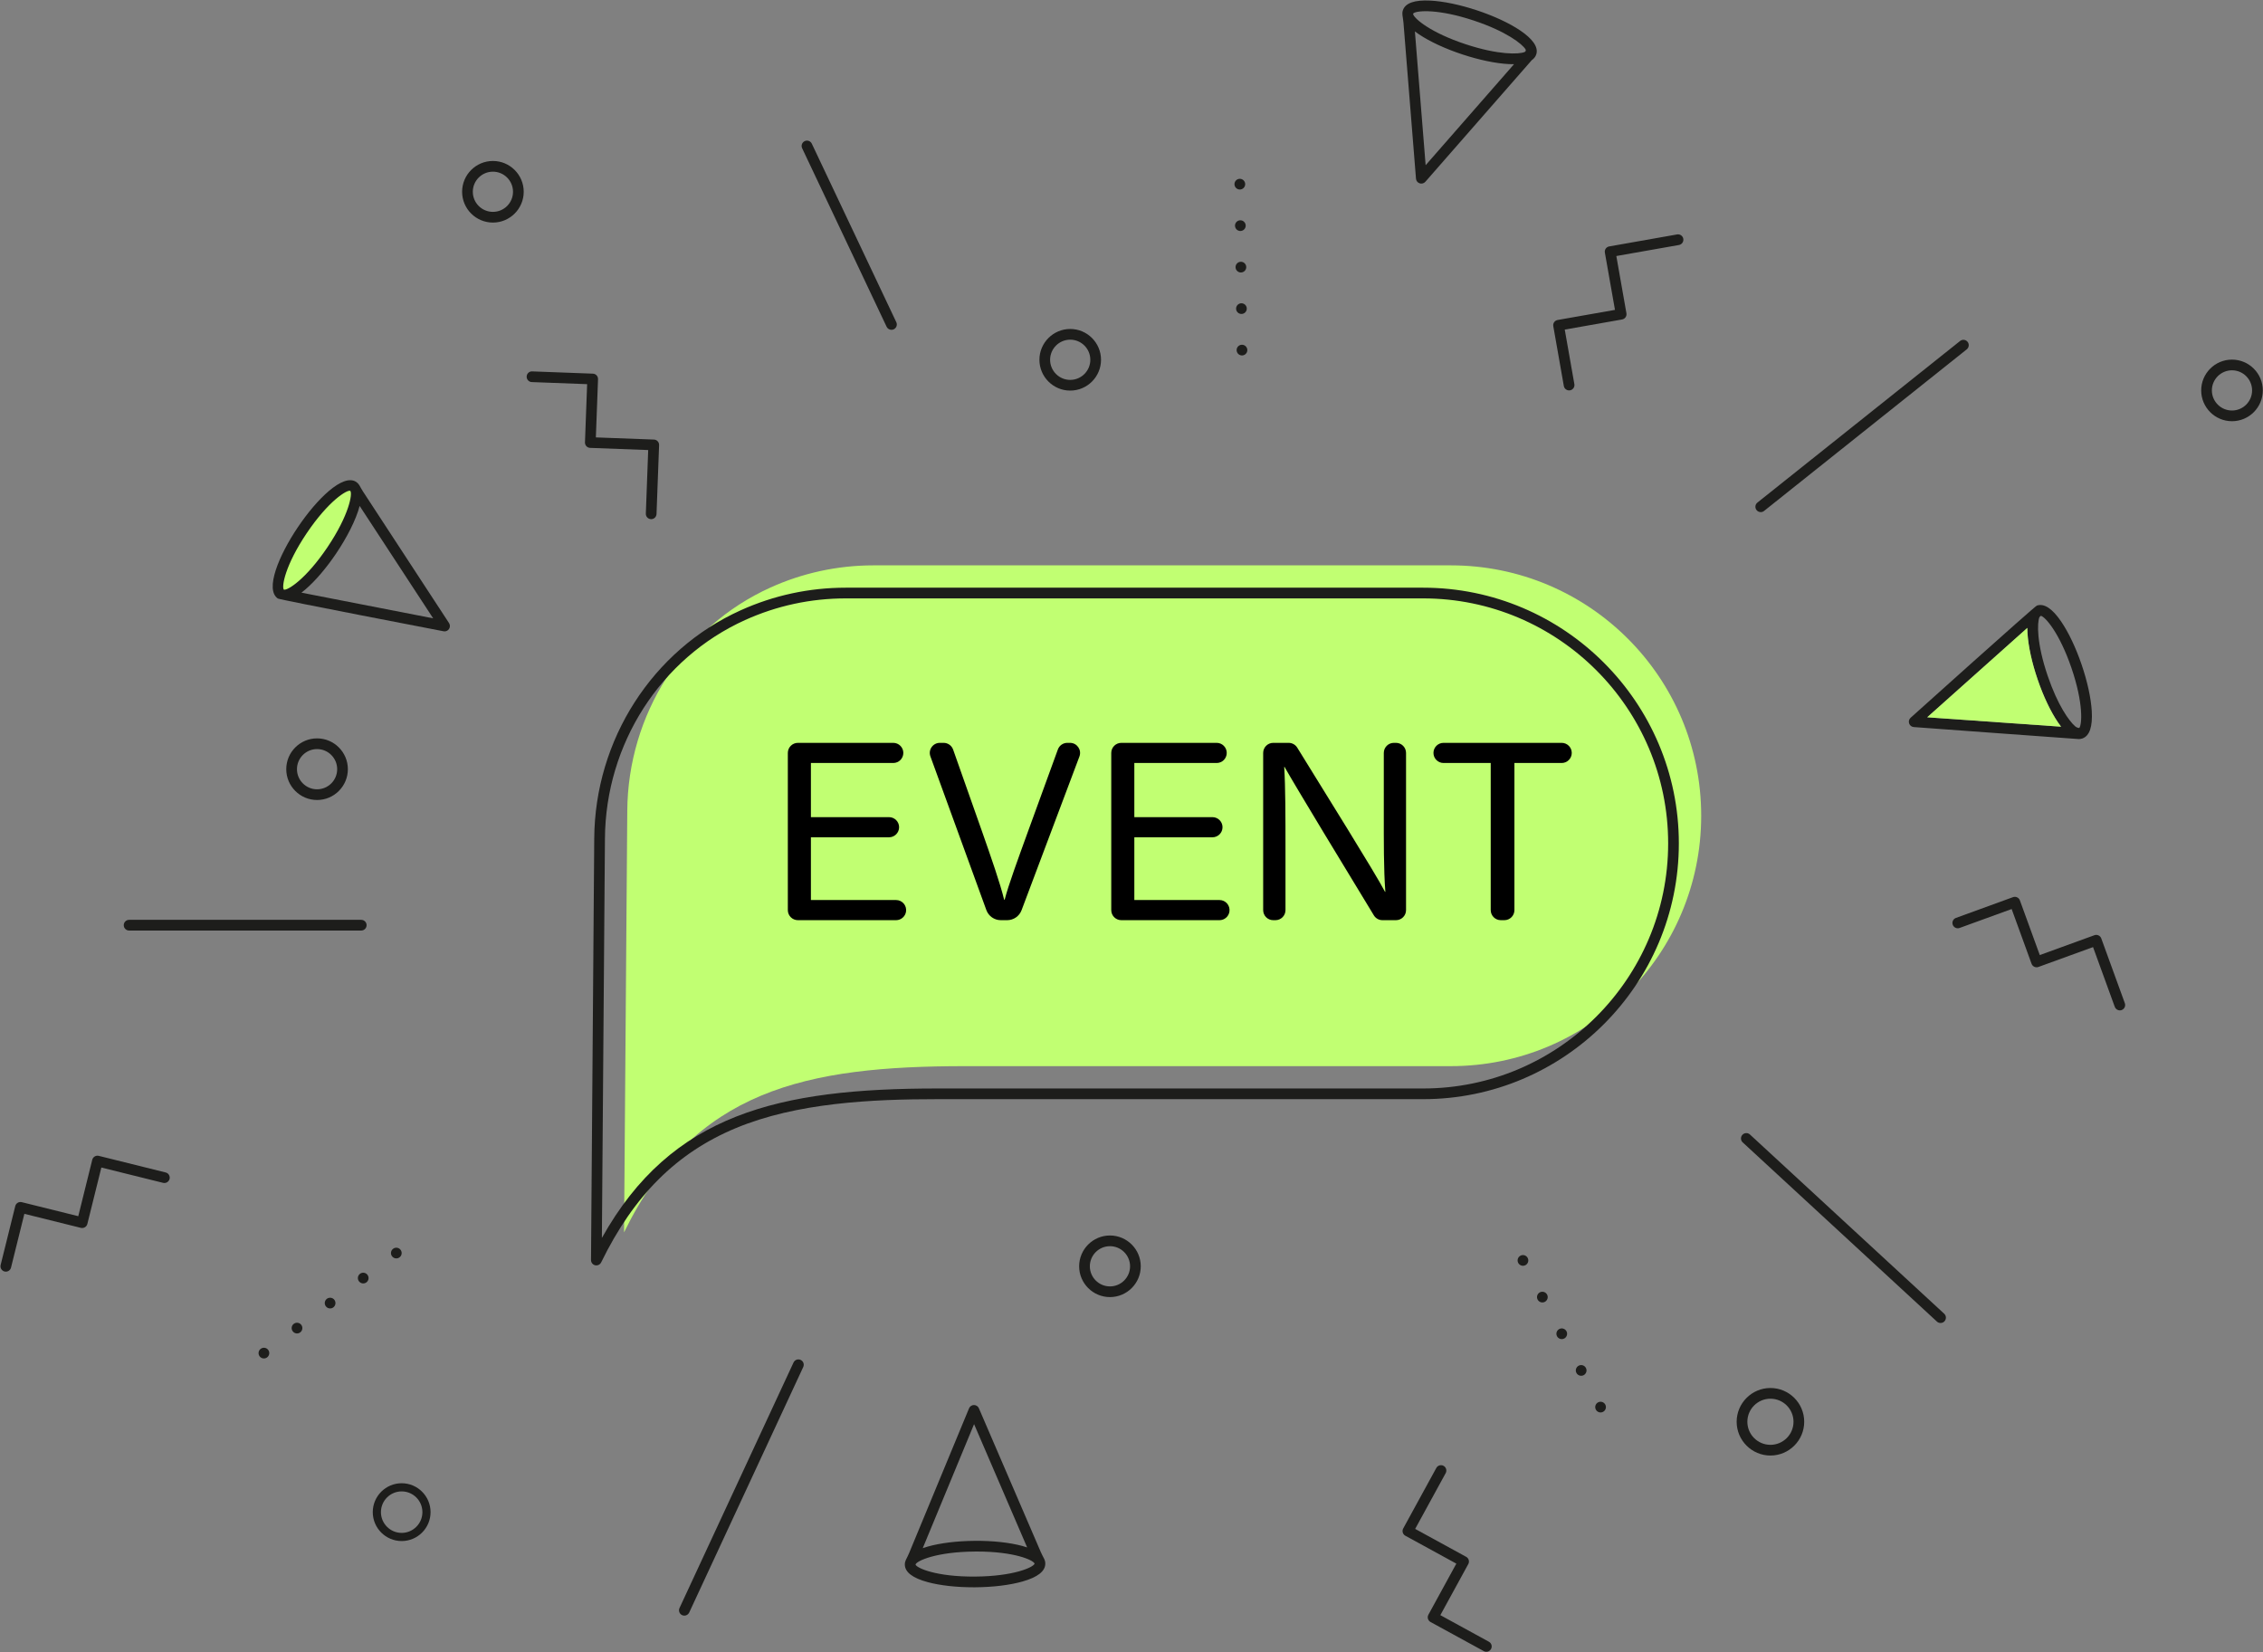 <?xml version="1.0" encoding="UTF-8" standalone="no"?><svg xmlns="http://www.w3.org/2000/svg" xmlns:xlink="http://www.w3.org/1999/xlink" fill="#000000" height="341.8" preserveAspectRatio="xMidYMid meet" version="1" viewBox="-0.1 -0.1 468.2 341.8" width="468.2" zoomAndPan="magnify"><rect x="-0.1" y="-0.1" width="468.2" height="341.8" fill="#808080" stroke="none"/><defs><clipPath id="a"><path d="M 290 303 L 309 303 L 309 341.641 L 290 341.641 Z M 290 303"/></clipPath><clipPath id="b"><path d="M 455 74 L 468.059 74 L 468.059 88 L 455 88 Z M 455 74"/></clipPath></defs><g><g id="change1_1"><path d="M 300.062 220.477 L 199.605 220.477 C 166.688 220.477 143.449 225.281 129.012 254.863 L 129.012 254.867 L 129.68 167.645 C 129.812 147.82 141.242 129.617 159.312 121.453 C 165.848 118.496 173.074 116.867 180.629 116.867 L 300.062 116.867 C 328.676 116.867 351.867 140.062 351.867 168.672 C 351.867 197.281 328.676 220.477 300.062 220.477" fill="#c1ff72"/></g><g id="change2_3"><path d="M 174.898 123.703 C 167.641 123.703 160.621 125.215 154.039 128.188 C 136.562 136.09 125.188 153.828 125.059 173.383 L 124.426 256.02 C 138.816 230.281 161.031 225.098 193.879 225.098 L 294.336 225.098 C 322.289 225.098 345.031 202.355 345.031 174.398 C 345.031 146.445 322.289 123.703 294.336 123.703 Z M 123.281 261.703 C 123.199 261.703 123.113 261.691 123.027 261.672 C 122.527 261.555 122.172 261.102 122.176 260.586 L 122.844 173.367 C 122.98 152.953 134.863 134.426 153.129 126.172 C 160 123.066 167.324 121.488 174.898 121.488 L 294.336 121.488 C 323.508 121.488 347.242 145.227 347.242 174.398 C 347.242 203.574 323.508 227.309 294.336 227.309 L 193.879 227.309 C 180.328 227.309 164.766 228.023 152.074 233.324 C 139.863 238.43 131.027 247.246 124.277 261.078 C 124.09 261.469 123.699 261.703 123.281 261.703" fill="#1d1d1b"/></g><g id="change2_4"><path d="M 1.109 262.992 C 1.02 262.992 0.93 262.98 0.84 262.961 C 0.246 262.812 -0.113 262.211 0.031 261.617 L 3.059 249.426 C 3.129 249.141 3.309 248.895 3.562 248.742 C 3.812 248.594 4.113 248.547 4.398 248.617 L 16.094 251.52 L 18.988 239.848 C 19.137 239.254 19.734 238.891 20.328 239.035 L 34.176 242.473 C 34.77 242.621 35.129 243.219 34.984 243.812 C 34.836 244.406 34.234 244.766 33.641 244.621 L 20.871 241.453 L 17.973 253.125 C 17.828 253.719 17.227 254.078 16.633 253.934 L 4.941 251.031 L 2.18 262.152 C 2.055 262.656 1.605 262.992 1.109 262.992" fill="#1d1d1b"/></g><g id="change2_5"><path d="M 134.625 107.312 C 134.609 107.312 134.598 107.312 134.582 107.309 C 133.973 107.289 133.496 106.773 133.52 106.164 L 134.008 93.012 L 121.988 92.562 C 121.695 92.555 121.422 92.426 121.219 92.211 C 121.02 91.996 120.914 91.711 120.926 91.414 L 121.375 79.379 L 109.926 78.949 C 109.316 78.926 108.84 78.414 108.863 77.801 C 108.887 77.191 109.395 76.707 110.012 76.738 L 122.562 77.207 C 123.176 77.23 123.652 77.742 123.629 78.352 L 123.18 90.395 L 135.199 90.844 C 135.492 90.852 135.77 90.98 135.969 91.195 C 136.168 91.41 136.273 91.695 136.262 91.988 L 135.73 106.246 C 135.707 106.844 135.219 107.312 134.625 107.312" fill="#1d1d1b"/></g><g clip-path="url(#a)" id="change2_2"><path d="M 307.414 341.641 C 307.234 341.641 307.055 341.598 306.887 341.504 L 295.863 335.477 C 295.328 335.18 295.133 334.508 295.426 333.973 L 301.207 323.402 L 290.652 317.629 C 290.117 317.336 289.922 316.664 290.215 316.129 L 297.062 303.613 C 297.355 303.074 298.027 302.879 298.566 303.172 C 299.102 303.465 299.297 304.137 299.004 304.676 L 292.688 316.219 L 303.238 321.992 C 303.777 322.285 303.973 322.957 303.68 323.492 L 297.898 334.062 L 307.945 339.562 C 308.484 339.855 308.68 340.527 308.387 341.062 C 308.188 341.434 307.809 341.641 307.414 341.641" fill="#1d1d1b"/></g><g id="change2_6"><path d="M 438.473 208.941 C 438.023 208.941 437.598 208.66 437.434 208.211 L 432.938 195.848 L 421.633 199.957 C 421.062 200.164 420.426 199.867 420.215 199.293 L 416.098 187.973 L 405.328 191.887 C 404.758 192.098 404.121 191.801 403.91 191.227 C 403.703 190.652 404 190.016 404.574 189.809 L 416.379 185.512 C 416.953 185.305 417.59 185.602 417.801 186.176 L 421.918 197.496 L 433.219 193.387 C 433.496 193.285 433.801 193.301 434.066 193.426 C 434.332 193.547 434.539 193.773 434.641 194.051 L 439.516 207.453 C 439.723 208.031 439.426 208.664 438.852 208.875 C 438.727 208.922 438.602 208.941 438.473 208.941" fill="#1d1d1b"/></g><g id="change2_7"><path d="M 324.535 80.672 C 324.008 80.672 323.539 80.293 323.445 79.758 L 321.266 67.387 C 321.156 66.785 321.559 66.211 322.16 66.102 L 334.027 64.012 L 331.938 52.164 C 331.828 51.562 332.23 50.988 332.836 50.883 L 346.883 48.402 C 347.488 48.301 348.059 48.699 348.164 49.301 C 348.273 49.902 347.867 50.477 347.27 50.586 L 334.309 52.871 L 336.398 64.715 C 336.504 65.316 336.102 65.891 335.5 65.996 L 323.637 68.09 L 325.625 79.371 C 325.734 79.977 325.328 80.551 324.73 80.656 C 324.664 80.668 324.598 80.672 324.535 80.672" fill="#1d1d1b"/></g><g id="change2_8"><path d="M 366.191 289.281 C 363.559 289.281 361.418 291.422 361.418 294.055 C 361.418 296.684 363.559 298.824 366.191 298.824 C 368.824 298.824 370.965 296.684 370.965 294.055 C 370.965 291.422 368.824 289.281 366.191 289.281 Z M 366.191 301.039 C 362.34 301.039 359.203 297.906 359.203 294.055 C 359.203 290.199 362.34 287.066 366.191 287.066 C 370.043 287.066 373.18 290.199 373.18 294.055 C 373.18 297.906 370.043 301.039 366.191 301.039" fill="#1d1d1b"/></g><g id="change2_9"><path d="M 83.004 308.457 C 80.637 308.457 78.711 310.383 78.711 312.75 C 78.711 315.117 80.637 317.043 83.004 317.043 C 85.367 317.043 87.293 315.117 87.293 312.75 C 87.293 310.383 85.367 308.457 83.004 308.457 Z M 83.004 318.73 C 79.707 318.73 77.023 316.047 77.023 312.75 C 77.023 309.453 79.707 306.77 83.004 306.77 C 86.301 306.77 88.98 309.453 88.98 312.75 C 88.98 316.047 86.301 318.73 83.004 318.73" fill="#1d1d1b"/></g><g id="change2_10"><path d="M 364.188 105.852 C 363.859 105.852 363.539 105.707 363.32 105.434 C 362.941 104.953 363.02 104.258 363.496 103.879 L 405.426 70.449 C 405.902 70.066 406.602 70.145 406.98 70.621 C 407.363 71.102 407.281 71.797 406.805 72.18 L 364.875 105.609 C 364.672 105.77 364.43 105.852 364.188 105.852" fill="#1d1d1b"/></g><g id="change2_11"><path d="M 74.641 192.422 L 26.609 192.422 C 25.996 192.422 25.504 191.926 25.504 191.316 C 25.504 190.703 25.996 190.207 26.609 190.207 L 74.641 190.207 C 75.25 190.207 75.746 190.703 75.746 191.316 C 75.746 191.926 75.25 192.422 74.641 192.422" fill="#1d1d1b"/></g><g id="change2_12"><path d="M 229.543 257.727 C 227.25 257.727 225.383 259.594 225.383 261.887 C 225.383 264.18 227.25 266.047 229.543 266.047 C 231.836 266.047 233.703 264.18 233.703 261.887 C 233.703 259.594 231.836 257.727 229.543 257.727 Z M 229.543 268.258 C 226.027 268.258 223.168 265.398 223.168 261.887 C 223.168 258.371 226.027 255.512 229.543 255.512 C 233.059 255.512 235.914 258.371 235.914 261.887 C 235.914 265.398 233.059 268.258 229.543 268.258" fill="#1d1d1b"/></g><g id="change2_13"><path d="M 65.5 154.879 C 63.203 154.879 61.34 156.746 61.34 159.039 C 61.34 161.332 63.203 163.199 65.5 163.199 C 67.793 163.199 69.66 161.332 69.66 159.039 C 69.66 156.746 67.793 154.879 65.5 154.879 Z M 65.5 165.414 C 61.984 165.414 59.125 162.555 59.125 159.039 C 59.125 155.523 61.984 152.664 65.5 152.664 C 69.012 152.664 71.871 155.523 71.871 159.039 C 71.871 162.555 69.012 165.414 65.5 165.414" fill="#1d1d1b"/></g><g id="change2_14"><path d="M 221.32 70.176 C 219.027 70.176 217.16 72.043 217.16 74.336 C 217.16 76.629 219.027 78.496 221.32 78.496 C 223.617 78.496 225.48 76.629 225.48 74.336 C 225.48 72.043 223.617 70.176 221.32 70.176 Z M 221.32 80.711 C 217.809 80.711 214.949 77.852 214.949 74.336 C 214.949 70.82 217.809 67.961 221.32 67.961 C 224.836 67.961 227.695 70.82 227.695 74.336 C 227.695 77.852 224.836 80.711 221.32 80.711" fill="#1d1d1b"/></g><g clip-path="url(#b)" id="change2_1"><path d="M 461.684 76.512 C 459.391 76.512 457.523 78.379 457.523 80.672 C 457.523 82.965 459.391 84.832 461.684 84.832 C 463.98 84.832 465.844 82.965 465.844 80.672 C 465.844 78.379 463.98 76.512 461.684 76.512 Z M 461.684 87.047 C 458.172 87.047 455.312 84.188 455.312 80.672 C 455.312 77.156 458.172 74.301 461.684 74.301 C 465.199 74.301 468.059 77.156 468.059 80.672 C 468.059 84.188 465.199 87.047 461.684 87.047" fill="#1d1d1b"/></g><g id="change2_15"><path d="M 101.883 35.418 C 99.586 35.418 97.723 37.281 97.723 39.578 C 97.723 41.871 99.586 43.734 101.883 43.734 C 104.176 43.734 106.039 41.871 106.039 39.578 C 106.039 37.281 104.176 35.418 101.883 35.418 Z M 101.883 45.949 C 98.367 45.949 95.508 43.09 95.508 39.578 C 95.508 36.062 98.367 33.203 101.883 33.203 C 105.395 33.203 108.254 36.062 108.254 39.578 C 108.254 43.09 105.395 45.949 101.883 45.949" fill="#1d1d1b"/></g><g id="change2_16"><path d="M 184.34 68.137 C 183.926 68.137 183.527 67.902 183.336 67.504 L 165.859 30.574 C 165.598 30.02 165.832 29.359 166.387 29.098 C 166.938 28.836 167.598 29.074 167.859 29.625 L 185.34 66.559 C 185.602 67.109 185.363 67.77 184.812 68.031 C 184.656 68.102 184.496 68.137 184.34 68.137" fill="#1d1d1b"/></g><g id="change2_17"><path d="M 401.387 273.617 C 401.121 273.617 400.852 273.523 400.637 273.324 L 360.453 236.25 C 360.004 235.836 359.977 235.137 360.391 234.684 C 360.805 234.238 361.504 234.207 361.953 234.621 L 402.141 271.699 C 402.59 272.113 402.617 272.812 402.199 273.266 C 401.984 273.5 401.688 273.617 401.387 273.617" fill="#1d1d1b"/></g><g id="change2_18"><path d="M 141.488 334.164 C 141.332 334.164 141.172 334.133 141.023 334.059 C 140.469 333.805 140.227 333.145 140.484 332.59 L 164.078 281.789 C 164.336 281.234 164.992 280.996 165.551 281.254 C 166.102 281.512 166.344 282.168 166.086 282.723 L 142.492 333.523 C 142.305 333.926 141.906 334.164 141.488 334.164" fill="#1d1d1b"/></g><g id="change1_2"><path d="M 58.004 122.812 C 56.312 121.672 58.293 115.762 62.43 109.609 C 66.57 103.457 71.297 99.395 72.992 100.535 C 74.684 101.676 72.703 107.586 68.566 113.734 C 64.426 119.887 59.699 123.949 58.004 122.812" fill="#c1ff72"/></g><g id="change2_19"><path d="M 62.262 122.516 C 62.531 122.309 62.805 122.094 63.09 121.848 C 65.16 120.07 67.43 117.41 69.484 114.355 C 71.664 111.113 73.547 107.477 74.309 104.574 L 89.52 127.828 Z M 63.348 110.227 C 67.875 103.5 71.699 101.199 72.363 101.445 C 72.867 101.984 72.172 106.391 67.648 113.117 C 63.145 119.812 59.34 122.121 58.625 121.891 C 58.137 121.316 58.848 116.918 63.348 110.227 Z M 92.805 128.812 L 74.988 101.566 C 74.727 101.164 74.504 100.734 74.262 100.316 C 74.098 100.039 73.887 99.805 73.617 99.621 C 73.609 99.617 73.605 99.613 73.598 99.609 C 70.855 97.789 65.414 103.191 61.512 108.992 C 57.609 114.789 54.656 121.867 57.379 123.723 C 57.383 123.727 57.391 123.73 57.398 123.734 C 57.777 123.988 91.668 130.504 91.668 130.504 C 91.738 130.52 91.809 130.527 91.879 130.527 C 92.242 130.527 92.59 130.348 92.797 130.035 C 93.047 129.668 93.047 129.184 92.805 128.812" fill="#1d1d1b"/></g><g id="change2_20"><path d="M 201.652 326.082 C 193.648 326.148 189.594 324.332 189.324 323.617 C 189.32 323.598 189.32 323.578 189.324 323.562 C 189.582 322.824 193.613 320.957 201.617 320.902 C 201.738 320.898 201.859 320.898 201.98 320.898 C 209.707 320.898 213.641 322.648 213.941 323.379 C 213.949 323.395 213.949 323.414 213.941 323.434 C 213.648 324.176 209.617 326.023 201.652 326.082 Z M 201.43 294.543 L 212.41 320.047 C 212.09 319.938 211.754 319.836 211.395 319.742 C 208.762 319.035 205.281 318.656 201.602 318.688 C 197.918 318.715 194.445 319.137 191.824 319.879 C 191.465 319.98 191.129 320.086 190.812 320.199 Z M 216.164 323.383 C 216.16 323.039 216.082 322.719 215.93 322.41 C 215.699 321.945 215.445 321.492 215.238 321.016 L 202.426 291.262 C 202.254 290.855 201.852 290.59 201.41 290.59 L 201.402 290.59 C 200.961 290.59 200.559 290.859 200.391 291.266 L 187.996 321.207 C 187.801 321.688 187.551 322.145 187.324 322.613 C 187.176 322.922 187.102 323.246 187.105 323.586 C 187.105 323.594 187.105 323.598 187.105 323.602 C 187.121 325.176 188.727 326.398 191.875 327.242 C 194.422 327.926 197.762 328.297 201.309 328.297 C 201.43 328.297 201.551 328.297 201.668 328.297 C 205.352 328.27 208.824 327.848 211.445 327.102 C 214.582 326.215 216.172 324.969 216.164 323.398 C 216.164 323.391 216.164 323.387 216.164 323.383" fill="#1d1d1b"/></g><g id="change2_21"><path d="M 292.633 6.402 C 292.898 6.605 293.188 6.809 293.496 7.016 C 295.766 8.527 298.941 9.996 302.438 11.152 C 305.934 12.309 309.355 13.023 312.078 13.16 C 312.453 13.18 312.805 13.184 313.141 13.18 L 294.855 34.078 Z M 304.758 4.133 C 311.539 6.375 314.863 9.016 315.52 10.102 C 315.645 10.305 315.559 10.566 315.34 10.66 C 314.164 11.156 309.918 11.297 303.129 9.051 C 295.914 6.664 292.609 3.828 292.277 2.879 C 292.242 2.785 292.281 2.676 292.363 2.617 C 293.199 2.055 297.539 1.746 304.758 4.133 Z M 317.738 11.16 C 317.738 11.156 317.738 11.152 317.742 11.148 C 318.766 8.016 312.094 4.227 305.449 2.031 C 301.953 0.875 298.531 0.16 295.809 0.023 C 292.555 -0.141 290.652 0.531 290.152 2.016 C 290.148 2.027 290.145 2.035 290.145 2.043 C 290.039 2.367 290.012 2.695 290.059 3.035 C 290.125 3.547 290.223 4.055 290.266 4.57 L 292.859 36.867 C 292.895 37.312 293.191 37.691 293.613 37.828 C 293.812 37.895 294.023 37.902 294.219 37.855 C 294.438 37.805 294.641 37.684 294.797 37.508 L 316.816 12.344 C 317.266 12.031 317.578 11.641 317.738 11.16" fill="#1d1d1b"/></g><g id="change2_22"><path d="M 419.34 129.809 C 419.34 130.145 419.348 130.496 419.371 130.867 C 419.535 133.59 420.281 137.008 421.477 140.492 C 422.664 143.977 424.168 147.137 425.703 149.391 C 425.91 149.695 426.117 149.98 426.324 150.246 L 398.629 148.301 Z M 428.473 138.102 C 430.984 145.453 430.652 149.824 430.09 150.512 C 429.777 150.492 429.484 150.379 429.25 150.176 C 427.984 149.09 425.633 145.812 423.57 139.777 C 421.238 132.957 421.355 128.703 421.852 127.566 L 422.148 127.301 C 423.059 127.535 425.977 130.801 428.473 138.102 Z M 432.672 147.008 C 432.504 144.285 431.758 140.867 430.566 137.387 C 429.375 133.898 427.875 130.742 426.34 128.488 C 424.504 125.793 422.816 124.684 421.324 125.188 C 421.324 125.188 421.32 125.188 421.316 125.191 C 420.832 125.355 395.199 148.395 395.199 148.395 C 394.867 148.691 394.742 149.16 394.887 149.578 C 395.031 150 395.414 150.297 395.859 150.324 C 395.859 150.324 429.738 152.809 430 152.809 C 430.191 152.809 430.379 152.777 430.562 152.73 C 430.586 152.727 430.605 152.719 430.629 152.711 C 430.66 152.703 430.691 152.699 430.723 152.688 C 430.73 152.684 430.742 152.68 430.754 152.676 C 430.77 152.668 430.785 152.664 430.801 152.656 C 432.234 152.105 432.863 150.207 432.672 147.008" fill="#1d1d1b"/></g><g id="change1_3"><path d="M 421.477 140.492 C 420.281 137.008 419.535 133.59 419.371 130.867 C 419.348 130.496 419.34 130.145 419.34 129.809 L 398.629 148.301 L 426.324 150.246 C 426.117 149.98 425.91 149.695 425.703 149.391 C 424.168 147.137 422.664 143.977 421.477 140.492" fill="#c1ff72"/></g><g id="change2_23"><path d="M 315.508 261.652 C 314.969 261.938 314.297 261.73 314.012 261.191 C 313.727 260.648 313.93 259.98 314.473 259.695 C 315.012 259.406 315.684 259.613 315.969 260.156 C 316.254 260.695 316.047 261.363 315.508 261.652" fill="#1d1d1b"/></g><g id="change2_24"><path d="M 319.523 269.238 C 318.98 269.523 318.312 269.316 318.027 268.777 C 317.738 268.234 317.945 267.566 318.484 267.281 C 319.027 266.996 319.695 267.199 319.984 267.742 C 320.27 268.281 320.062 268.953 319.523 269.238" fill="#1d1d1b"/></g><g id="change2_25"><path d="M 323.535 276.824 C 322.996 277.109 322.324 276.902 322.039 276.363 C 321.754 275.824 321.961 275.152 322.5 274.867 C 323.039 274.582 323.711 274.789 323.996 275.328 C 324.281 275.867 324.078 276.539 323.535 276.824" fill="#1d1d1b"/></g><g id="change2_26"><path d="M 327.551 284.41 C 327.012 284.695 326.34 284.488 326.055 283.949 C 325.77 283.41 325.977 282.738 326.516 282.453 C 327.055 282.168 327.727 282.375 328.012 282.914 C 328.297 283.453 328.094 284.125 327.551 284.41" fill="#1d1d1b"/></g><g id="change2_27"><path d="M 331.566 291.996 C 331.027 292.281 330.355 292.078 330.07 291.535 C 329.785 290.996 329.988 290.324 330.531 290.039 C 331.07 289.754 331.742 289.961 332.027 290.5 C 332.312 291.043 332.105 291.711 331.566 291.996" fill="#1d1d1b"/></g><g id="change2_28"><path d="M 256.426 39.109 C 255.816 39.117 255.312 38.629 255.305 38.016 C 255.297 37.406 255.785 36.902 256.398 36.895 C 257.008 36.887 257.512 37.375 257.52 37.988 C 257.527 38.598 257.039 39.102 256.426 39.109" fill="#1d1d1b"/></g><g id="change2_29"><path d="M 256.539 47.691 C 255.926 47.699 255.426 47.211 255.414 46.598 C 255.406 45.988 255.898 45.484 256.508 45.477 C 257.121 45.469 257.621 45.961 257.629 46.57 C 257.637 47.18 257.148 47.684 256.539 47.691" fill="#1d1d1b"/></g><g id="change2_30"><path d="M 256.648 56.273 C 256.035 56.281 255.535 55.793 255.527 55.184 C 255.52 54.57 256.008 54.066 256.621 54.059 C 257.23 54.051 257.734 54.543 257.742 55.152 C 257.75 55.766 257.262 56.266 256.648 56.273" fill="#1d1d1b"/></g><g id="change2_31"><path d="M 256.762 64.855 C 256.148 64.863 255.648 64.375 255.641 63.766 C 255.633 63.152 256.121 62.652 256.73 62.645 C 257.344 62.637 257.844 63.125 257.852 63.734 C 257.859 64.348 257.371 64.848 256.762 64.855" fill="#1d1d1b"/></g><g id="change2_32"><path d="M 256.871 73.441 C 256.262 73.449 255.758 72.957 255.75 72.348 C 255.742 71.734 256.23 71.234 256.844 71.227 C 257.453 71.219 257.953 71.707 257.965 72.316 C 257.973 72.93 257.484 73.43 256.871 73.441" fill="#1d1d1b"/></g><g id="change2_33"><path d="M 81.012 259.816 C 80.645 259.328 80.738 258.633 81.227 258.266 C 81.715 257.898 82.41 257.992 82.777 258.48 C 83.148 258.969 83.051 259.664 82.562 260.031 C 82.074 260.398 81.383 260.305 81.012 259.816" fill="#1d1d1b"/></g><g id="change2_34"><path d="M 74.164 264.988 C 73.797 264.504 73.891 263.809 74.379 263.441 C 74.867 263.07 75.562 263.168 75.93 263.656 C 76.297 264.145 76.203 264.84 75.715 265.207 C 75.227 265.574 74.531 265.477 74.164 264.988" fill="#1d1d1b"/></g><g id="change2_35"><path d="M 67.316 270.164 C 66.945 269.676 67.043 268.984 67.531 268.613 C 68.02 268.246 68.715 268.344 69.082 268.828 C 69.449 269.316 69.352 270.012 68.867 270.383 C 68.379 270.75 67.684 270.652 67.316 270.164" fill="#1d1d1b"/></g><g id="change2_36"><path d="M 60.469 275.34 C 60.098 274.852 60.195 274.156 60.684 273.789 C 61.172 273.422 61.863 273.516 62.234 274.004 C 62.602 274.492 62.504 275.188 62.02 275.555 C 61.531 275.926 60.836 275.828 60.469 275.34" fill="#1d1d1b"/></g><g id="change2_37"><path d="M 53.617 280.516 C 53.25 280.027 53.348 279.332 53.836 278.965 C 54.324 278.594 55.016 278.691 55.387 279.18 C 55.754 279.668 55.656 280.359 55.168 280.73 C 54.68 281.098 53.988 281 53.617 280.516" fill="#1d1d1b"/></g><g id="change3_1"><path d="M 183.832 173.129 L 167.672 173.129 L 167.672 186.109 L 185.289 186.109 C 186.562 186.109 187.539 187.242 187.352 188.504 C 187.195 189.523 186.32 190.277 185.289 190.277 L 164.984 190.277 C 163.832 190.277 162.898 189.348 162.898 188.195 L 162.898 155.676 C 162.898 154.523 163.832 153.59 164.984 153.59 L 184.707 153.59 C 185.859 153.59 186.793 154.523 186.793 155.676 C 186.793 156.824 185.859 157.758 184.707 157.758 L 167.672 157.758 L 167.672 168.961 L 183.832 168.961 C 184.984 168.961 185.918 169.895 185.918 171.043 C 185.918 172.195 184.984 173.129 183.832 173.129" fill="inherit"/></g><g id="change3_2"><path d="M 203.969 188.184 L 192.395 156.387 C 191.898 155.027 192.906 153.59 194.352 153.59 L 195.129 153.59 C 196.012 153.59 196.797 154.148 197.094 154.98 L 203.062 171.883 C 204.949 177.266 206.844 182.688 207.652 186.043 L 207.758 186.043 C 208.527 183.039 210.613 177.375 212.539 172.055 L 218.766 154.961 C 219.062 154.137 219.848 153.59 220.723 153.59 L 221.277 153.59 C 222.73 153.59 223.738 155.047 223.227 156.41 L 211.254 188.219 C 210.785 189.457 209.602 190.277 208.277 190.277 L 206.961 190.277 C 205.621 190.277 204.426 189.441 203.969 188.184" fill="inherit"/></g><g id="change3_3"><path d="M 250.746 173.129 L 234.586 173.129 L 234.586 186.109 L 252.203 186.109 C 253.477 186.109 254.453 187.242 254.262 188.504 C 254.109 189.523 253.234 190.277 252.203 190.277 L 231.898 190.277 C 230.746 190.277 229.812 189.348 229.812 188.195 L 229.812 155.676 C 229.812 154.523 230.746 153.59 231.898 153.59 L 251.621 153.59 C 252.773 153.59 253.703 154.523 253.703 155.676 C 253.703 156.824 252.773 157.758 251.621 157.758 L 234.586 157.758 L 234.586 168.961 L 250.746 168.961 C 251.898 168.961 252.832 169.895 252.832 171.043 C 252.832 172.195 251.898 173.129 250.746 173.129" fill="inherit"/></g><g id="change3_4"><path d="M 261.242 188.195 L 261.242 155.676 C 261.242 154.523 262.176 153.59 263.324 153.59 L 266.516 153.59 C 267.238 153.59 267.91 153.965 268.289 154.578 C 273.777 163.5 284.465 180.562 286.445 184.402 L 286.52 184.402 C 286.164 179.695 286.199 173.91 286.199 167.914 L 286.199 155.676 C 286.199 154.523 287.133 153.59 288.281 153.59 L 288.715 153.59 C 289.867 153.59 290.801 154.523 290.801 155.676 L 290.801 188.195 C 290.801 189.348 289.867 190.277 288.715 190.277 L 285.922 190.277 C 285.191 190.277 284.52 189.902 284.141 189.277 C 278.973 180.785 267.871 162.52 265.664 158.566 L 265.594 158.566 C 265.855 162.746 265.859 168.965 265.859 175.586 L 265.859 188.195 C 265.859 189.348 264.926 190.277 263.777 190.277 L 263.324 190.277 C 262.176 190.277 261.242 189.348 261.242 188.195" fill="inherit"/></g><g id="change3_5"><path d="M 308.32 157.758 L 298.559 157.758 C 297.406 157.758 296.473 156.824 296.473 155.676 C 296.473 154.523 297.406 153.59 298.559 153.59 L 323.004 153.59 C 324.152 153.59 325.086 154.523 325.086 155.676 C 325.086 156.824 324.152 157.758 323.004 157.758 L 313.223 157.758 L 313.223 188.195 C 313.223 189.348 312.289 190.277 311.137 190.277 L 310.406 190.277 C 309.258 190.277 308.32 189.348 308.32 188.195 L 308.32 157.758" fill="inherit"/></g></g></svg>